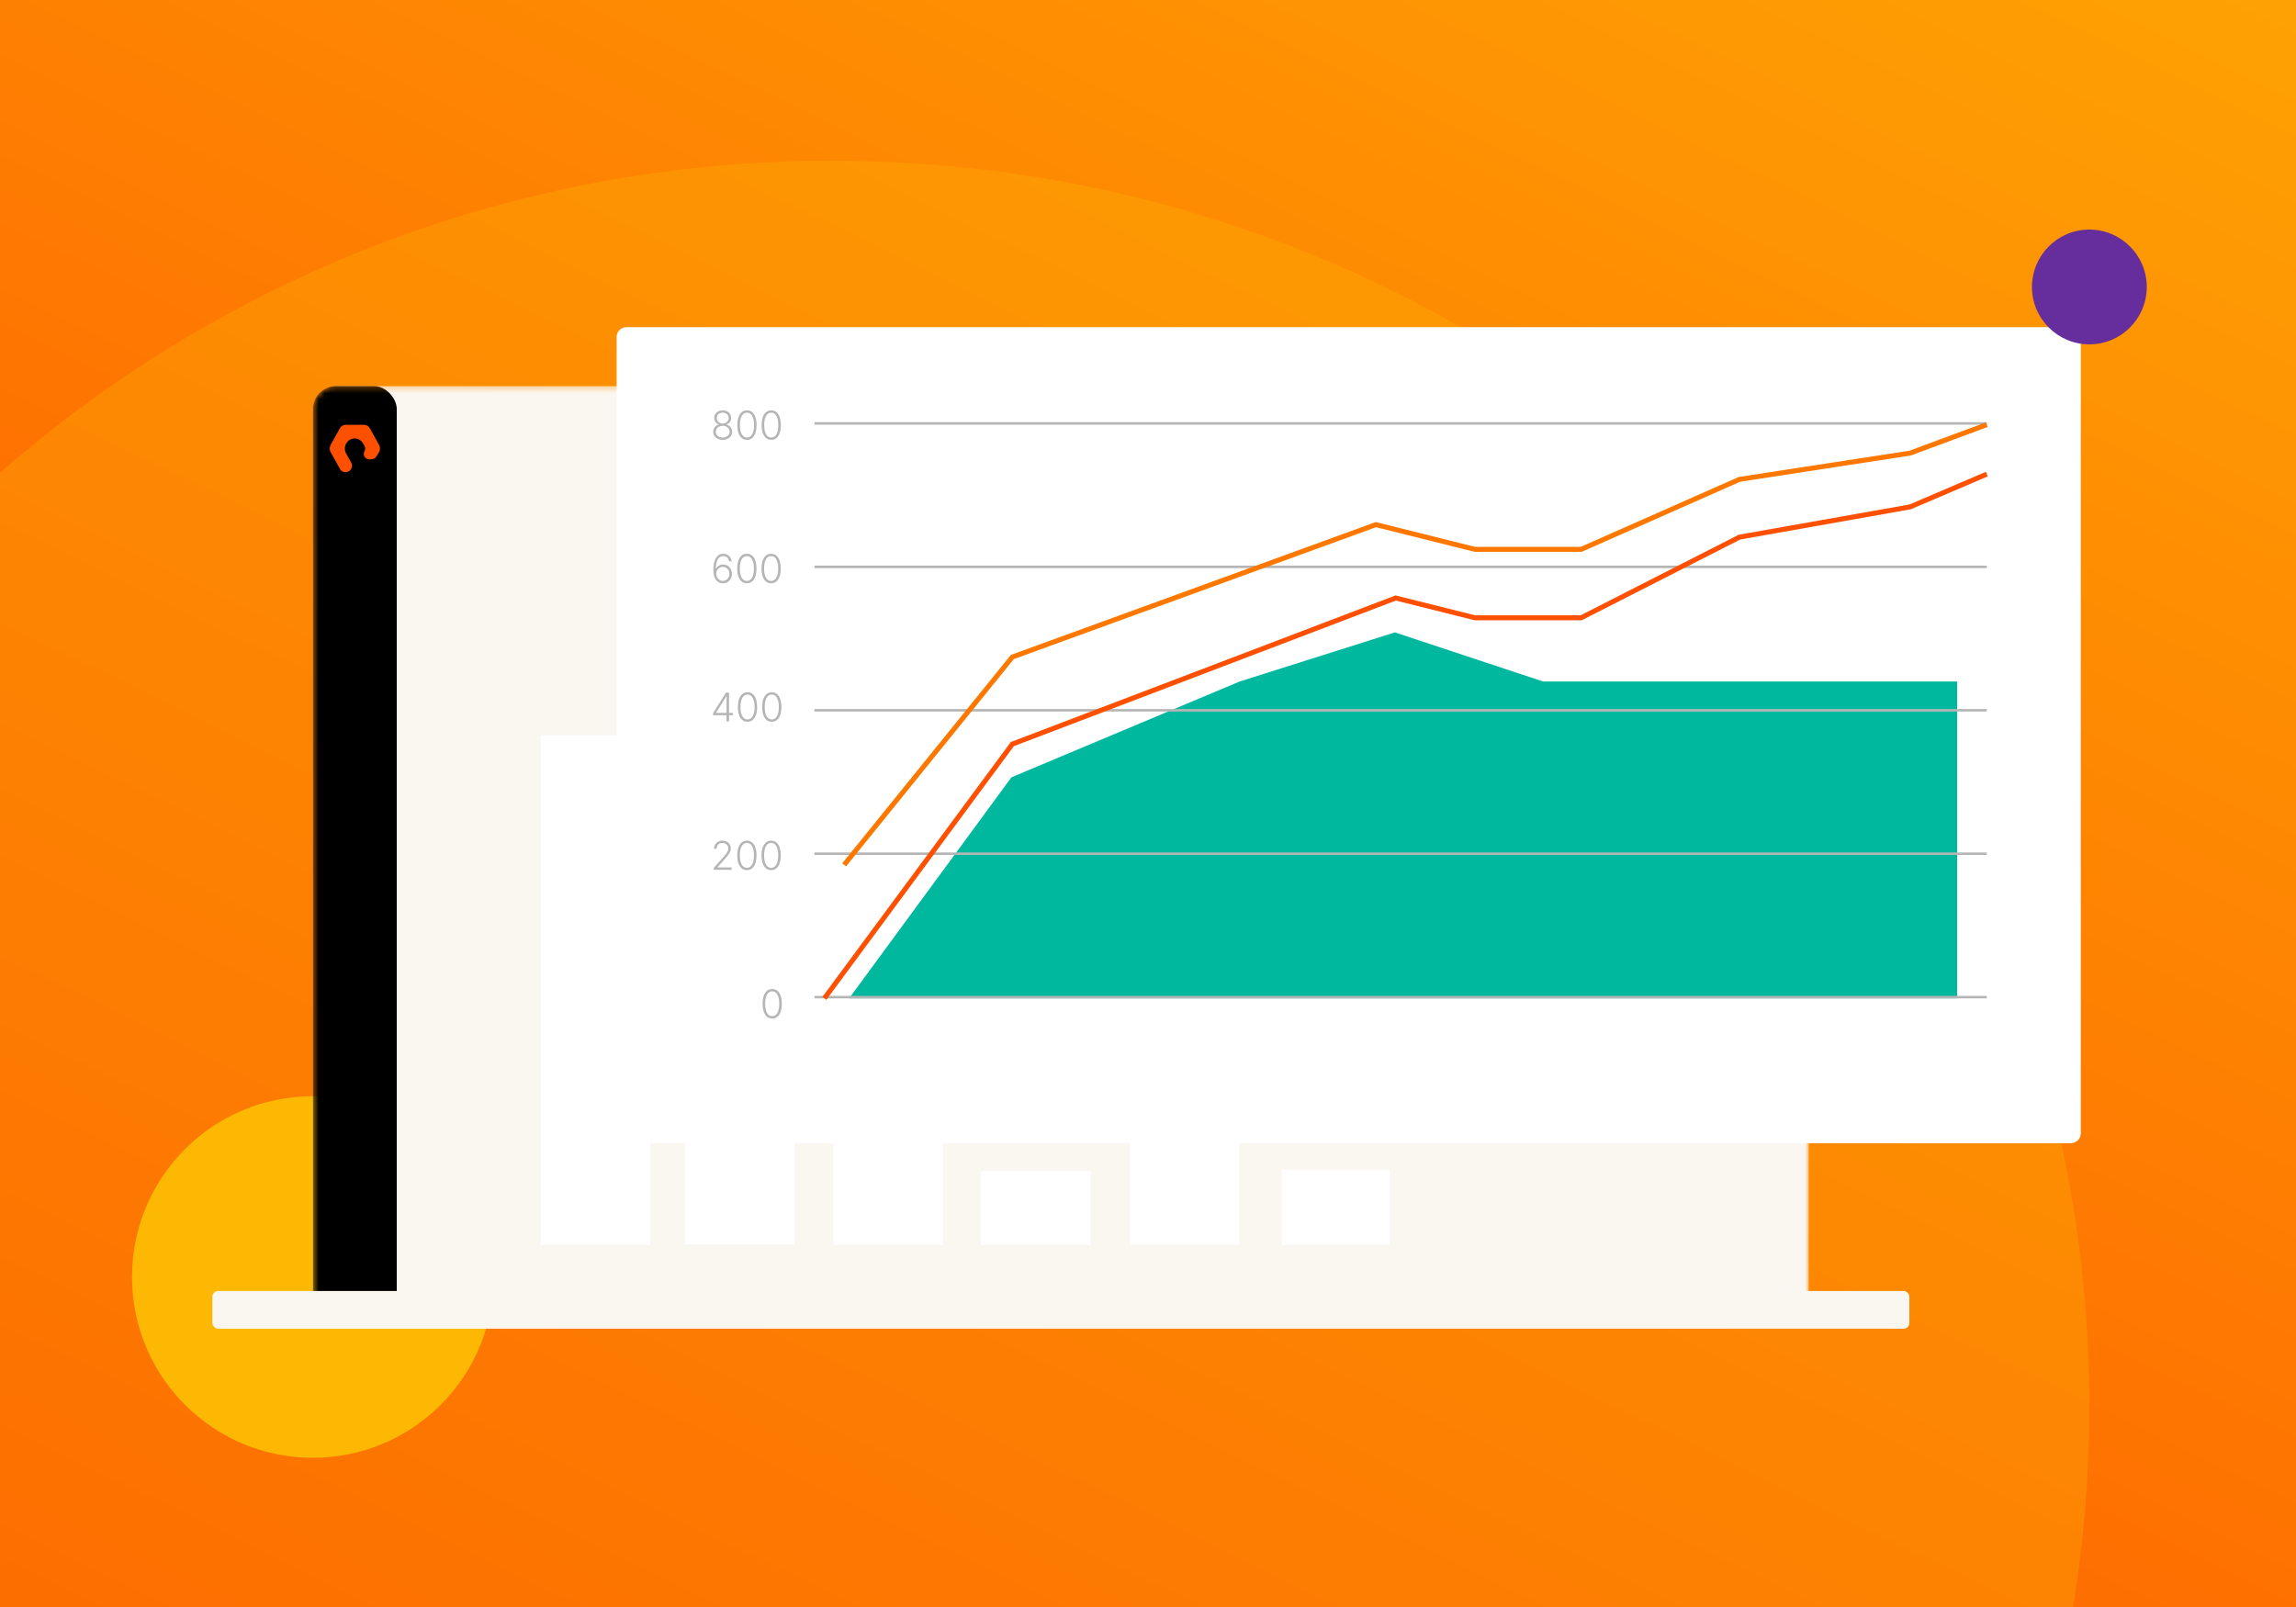 <svg width="400" height="280" viewBox="0 0 400 280" fill="none" xmlns="http://www.w3.org/2000/svg">
<g clip-path="url(#clip0)">
<rect width="400" height="280" fill="url(#paint0_linear)"/>
<circle cx="54.5" cy="222.5" r="31.5" fill="#FEB804"/>
<path d="M145 462C265.95 462 364 364.846 364 245C364 125.154 265.95 28 145 28C24.05 28 -74 125.154 -74 245C-74 364.846 24.05 462 145 462Z" fill="#FEB804" fill-opacity="0.29"/>
<mask id="mask0" mask-type="alpha" maskUnits="userSpaceOnUse" x="54" y="67" width="262" height="164">
<path d="M54.52 71.263C54.52 69.053 56.31 67.263 58.52 67.263H311.125C313.334 67.263 315.125 69.053 315.125 71.263V226.966C315.125 229.175 313.334 230.966 311.125 230.966H58.52C56.31 230.966 54.52 229.175 54.52 226.966V71.263Z" fill="#FAF7F1"/>
</mask>
<g mask="url(#mask0)">
<rect x="54.52" y="67.263" width="260.605" height="163.703" rx="4" fill="#FAF7F1"/>
<rect x="54.52" y="67.263" width="14.6" height="163.703" rx="4" fill="black"/>
<path fill-rule="evenodd" clip-rule="evenodd" d="M61.181 80.578C61.612 81.338 61.063 82.281 60.189 82.281C59.785 82.281 59.412 82.056 59.226 81.702L57.58 78.745C57.393 78.392 57.393 77.942 57.58 77.556L59.226 74.599C59.412 74.245 59.816 74.02 60.189 74.02H63.45C63.854 74.02 64.227 74.245 64.413 74.599L66.06 77.556C66.246 77.909 66.246 78.359 66.06 78.745L65.625 79.452C65.439 79.806 65.066 80.031 64.662 80.031H64.317C63.597 80.031 63.145 79.254 63.5 78.628C63.662 78.342 63.663 77.991 63.501 77.704L63.247 77.252C62.95 76.725 62.393 76.399 61.789 76.399C61.184 76.399 60.627 76.725 60.331 77.252L60.304 77.299C60.001 77.837 60.002 78.495 60.307 79.033L61.181 80.578Z" fill="#FE5000"/>
<g style="mix-blend-mode:multiply">
<rect x="76.419" y="77.775" width="227.756" height="143.428" rx="4" fill="#FAF7F1"/>
</g>
</g>
<g clip-path="url(#clip1)">
<path d="M223.299 203.801L242.379 203.801L242.379 217.16L223.299 217.16L223.299 203.801Z" fill="white"/>
<path d="M196.844 181.954L215.924 181.954L215.924 216.941L196.844 216.941L196.844 181.954Z" fill="white"/>
<path d="M170.838 204.053L189.971 204.053L189.971 217.173L170.838 217.173L170.838 204.053Z" fill="white"/>
<path d="M145.205 181.954L164.285 181.954L164.285 216.941L145.205 216.941L145.205 181.954Z" fill="white"/>
<path d="M119.385 140.521L138.465 140.521L138.465 216.856L119.385 216.856L119.385 140.521Z" fill="white"/>
<path d="M94.192 128.114L113.272 128.114L113.272 217.172L94.192 217.172L94.192 128.114Z" fill="white"/>
</g>
<rect x="37" y="224.939" width="295.644" height="6.57" rx="1" fill="#FAF7F1"/>
<g filter="url(#filter0_d)">
<path d="M107.425 50.724C107.425 49.772 108.196 49 109.148 49H360.782C361.734 49 362.506 49.772 362.506 50.724V189.467C362.506 190.419 361.734 191.19 360.782 191.19H109.148C108.196 191.19 107.425 190.419 107.425 189.467V50.724Z" fill="white"/>
</g>
<path d="M298.749 118.745H268.83L243.01 110.185L215.961 118.745L176.207 135.437L147.928 173.956H340.962V118.745H298.749Z" fill="#00B89E"/>
<path fill-rule="evenodd" clip-rule="evenodd" d="M346.132 123.973H141.895V123.542H346.132V123.973Z" fill="#B5B5B5"/>
<path fill-rule="evenodd" clip-rule="evenodd" d="M346.132 98.982H141.895V98.551H346.132V98.982Z" fill="#B5B5B5"/>
<path fill-rule="evenodd" clip-rule="evenodd" d="M346.132 73.991H141.895V73.56H346.132V73.991Z" fill="#B5B5B5"/>
<path fill-rule="evenodd" clip-rule="evenodd" d="M346.132 148.964H141.895V148.533H346.132V148.964Z" fill="#B5B5B5"/>
<path fill-rule="evenodd" clip-rule="evenodd" d="M346.132 173.955H141.895V173.525H346.132V173.955Z" fill="#B5B5B5"/>
<path d="M134.531 177.471C135.586 177.471 136.205 176.519 136.205 174.896C136.205 173.28 135.581 172.32 134.531 172.32C133.481 172.32 132.856 173.28 132.856 174.896C132.856 176.519 133.476 177.471 134.531 177.471ZM134.531 177.06C133.76 177.06 133.299 176.269 133.299 174.896C133.299 173.525 133.762 172.724 134.531 172.724C135.3 172.724 135.762 173.525 135.762 174.896C135.762 176.269 135.302 177.06 134.531 177.06Z" fill="#B5B5B5"/>
<path d="M124.356 151.549H127.472V151.137H124.992V151.106L126.236 149.718C127.068 148.797 127.316 148.381 127.316 147.825C127.316 147.061 126.713 146.466 125.874 146.466C125.027 146.466 124.398 147.064 124.398 147.894H124.836C124.836 147.299 125.242 146.87 125.862 146.87C126.444 146.87 126.885 147.252 126.885 147.825C126.885 148.3 126.633 148.653 125.994 149.372L124.356 151.213V151.549Z" fill="#B5B5B5"/>
<path d="M130.121 151.617C131.176 151.617 131.795 150.665 131.795 149.042C131.795 147.426 131.171 146.466 130.121 146.466C129.07 146.466 128.446 147.426 128.446 149.042C128.446 150.665 129.066 151.617 130.121 151.617ZM130.121 151.206C129.35 151.206 128.889 150.415 128.889 149.042C128.889 147.671 129.352 146.87 130.121 146.87C130.889 146.87 131.352 147.671 131.352 149.042C131.352 150.415 130.892 151.206 130.121 151.206Z" fill="#B5B5B5"/>
<path d="M134.349 151.617C135.404 151.617 136.023 150.665 136.023 149.042C136.023 147.426 135.399 146.466 134.349 146.466C133.298 146.466 132.674 147.426 132.674 149.042C132.674 150.665 133.294 151.617 134.349 151.617ZM134.349 151.206C133.578 151.206 133.117 150.415 133.117 149.042C133.117 147.671 133.58 146.87 134.349 146.87C135.117 146.87 135.58 147.671 135.58 149.042C135.58 150.415 135.12 151.206 134.349 151.206Z" fill="#B5B5B5"/>
<path d="M124.236 124.619H126.577V125.696H127.013V124.619H127.678V124.208H127.013V120.682H126.472L124.236 124.247V124.619ZM126.577 124.208H124.748V124.176L126.543 121.307H126.577V124.208Z" fill="#B5B5B5"/>
<path d="M130.229 125.765C131.284 125.765 131.903 124.812 131.903 123.189C131.903 121.573 131.279 120.614 130.229 120.614C129.179 120.614 128.554 121.573 128.554 123.189C128.554 124.812 129.174 125.765 130.229 125.765ZM130.229 125.353C129.458 125.353 128.997 124.563 128.997 123.189C128.997 121.818 129.46 121.018 130.229 121.018C130.998 121.018 131.46 121.818 131.46 123.189C131.46 124.563 131 125.353 130.229 125.353Z" fill="#B5B5B5"/>
<path d="M134.457 125.765C135.512 125.765 136.131 124.812 136.131 123.189C136.131 121.573 135.507 120.614 134.457 120.614C133.407 120.614 132.782 121.573 132.782 123.189C132.782 124.812 133.402 125.765 134.457 125.765ZM134.457 125.353C133.686 125.353 133.225 124.563 133.225 123.189C133.225 121.818 133.688 121.018 134.457 121.018C135.226 121.018 135.688 121.818 135.688 123.189C135.688 124.563 135.228 125.353 134.457 125.353Z" fill="#B5B5B5"/>
<path d="M125.935 101.635C126.892 101.643 127.522 100.889 127.522 99.99C127.522 99.047 126.826 98.357 125.992 98.357C125.453 98.357 124.978 98.646 124.741 99.089H124.709C124.711 97.689 125.181 96.895 126.004 96.895C126.577 96.895 126.924 97.278 127.017 97.806H127.468C127.37 97.025 126.814 96.484 126.004 96.484C124.851 96.484 124.278 97.637 124.278 99.268C124.278 101.031 125.103 101.628 125.935 101.635ZM125.935 101.224C125.311 101.224 124.848 100.712 124.794 100.019C124.745 99.358 125.267 98.768 125.935 98.768C126.586 98.768 127.079 99.312 127.079 99.99C127.079 100.673 126.586 101.224 125.935 101.224Z" fill="#B5B5B5"/>
<path d="M130.114 101.635C131.169 101.635 131.789 100.683 131.789 99.06C131.789 97.444 131.165 96.484 130.114 96.484C129.064 96.484 128.44 97.444 128.44 99.06C128.44 100.683 129.059 101.635 130.114 101.635ZM130.114 101.224C129.343 101.224 128.883 100.433 128.883 99.06C128.883 97.689 129.346 96.888 130.114 96.888C130.883 96.888 131.346 97.689 131.346 99.06C131.346 100.433 130.885 101.224 130.114 101.224Z" fill="#B5B5B5"/>
<path d="M134.342 101.635C135.397 101.635 136.017 100.683 136.017 99.06C136.017 97.444 135.393 96.484 134.342 96.484C133.292 96.484 132.668 97.444 132.668 99.06C132.668 100.683 133.287 101.635 134.342 101.635ZM134.342 101.224C133.571 101.224 133.111 100.433 133.111 99.06C133.111 97.689 133.574 96.888 134.342 96.888C135.111 96.888 135.574 97.689 135.574 99.06C135.574 100.433 135.113 101.224 134.342 101.224Z" fill="#B5B5B5"/>
<path d="M125.906 76.644C126.861 76.644 127.558 76.052 127.561 75.256C127.558 74.634 127.13 74.088 126.562 73.978V73.951C127.052 73.812 127.38 73.344 127.382 72.805C127.38 72.056 126.741 71.493 125.906 71.493C125.064 71.493 124.427 72.059 124.432 72.805C124.427 73.344 124.758 73.809 125.25 73.951V73.978C124.677 74.091 124.248 74.634 124.251 75.256C124.248 76.052 124.946 76.644 125.906 76.644ZM125.906 76.233C125.189 76.233 124.699 75.814 124.701 75.234C124.699 74.634 125.216 74.184 125.906 74.184C126.591 74.184 127.108 74.634 127.11 75.234C127.108 75.814 126.621 76.233 125.906 76.233ZM125.906 73.792C125.316 73.792 124.873 73.386 124.875 72.832C124.873 72.284 125.306 71.897 125.906 71.897C126.501 71.897 126.934 72.284 126.939 72.832C126.934 73.386 126.491 73.792 125.906 73.792Z" fill="#B5B5B5"/>
<path d="M130.135 76.644C131.19 76.644 131.809 75.692 131.809 74.069C131.809 72.453 131.185 71.493 130.135 71.493C129.084 71.493 128.46 72.453 128.46 74.069C128.46 75.692 129.079 76.644 130.135 76.644ZM130.135 76.233C129.363 76.233 128.903 75.442 128.903 74.069C128.903 72.698 129.366 71.897 130.135 71.897C130.903 71.897 131.366 72.698 131.366 74.069C131.366 75.442 130.906 76.233 130.135 76.233Z" fill="#B5B5B5"/>
<path d="M134.363 76.644C135.418 76.644 136.037 75.692 136.037 74.069C136.037 72.453 135.413 71.493 134.363 71.493C133.312 71.493 132.688 72.453 132.688 74.069C132.688 75.692 133.307 76.644 134.363 76.644ZM134.363 76.233C133.591 76.233 133.131 75.442 133.131 74.069C133.131 72.698 133.594 71.897 134.363 71.897C135.131 71.897 135.594 72.698 135.594 74.069C135.594 75.442 135.134 76.233 134.363 76.233Z" fill="#B5B5B5"/>
<path fill-rule="evenodd" clip-rule="evenodd" d="M346.302 83.004L332.899 88.733L303.183 94L275.572 108.072H256.887L243.179 104.645L176.637 130.006L143.965 174.211L143.272 173.699L176.094 129.291L243.125 103.743L256.993 107.21H275.365L302.906 93.174L332.651 87.902L345.963 82.212L346.302 83.004Z" fill="#FE5000"/>
<path fill-rule="evenodd" clip-rule="evenodd" d="M346.282 74.395L332.884 79.365L303.166 83.937L275.559 96.148H256.887L239.728 91.859L176.625 114.841L147.401 150.959L146.731 150.417L176.106 114.113L239.681 90.959L256.993 95.287H275.377L302.922 83.103L332.666 78.527L345.982 73.587L346.282 74.395Z" fill="#FE7800"/>
<circle cx="364" cy="50" r="10" fill="#662E9C"/>
</g>
<defs>
<filter id="filter0_d" x="83.425" y="33" width="303.081" height="190.19" filterUnits="userSpaceOnUse" color-interpolation-filters="sRGB">
<feFlood flood-opacity="0" result="BackgroundImageFix"/>
<feColorMatrix in="SourceAlpha" type="matrix" values="0 0 0 0 0 0 0 0 0 0 0 0 0 0 0 0 0 0 127 0"/>
<feOffset dy="8"/>
<feGaussianBlur stdDeviation="12"/>
<feColorMatrix type="matrix" values="0 0 0 0 0 0 0 0 0 0 0 0 0 0 0 0 0 0 0.15 0"/>
<feBlend mode="normal" in2="BackgroundImageFix" result="effect1_dropShadow"/>
<feBlend mode="normal" in="SourceGraphic" in2="effect1_dropShadow" result="shape"/>
</filter>
<linearGradient id="paint0_linear" x1="512.8" y1="-76" x2="274.922" y2="413.58" gradientUnits="userSpaceOnUse">
<stop stop-color="#FEB804"/>
<stop offset="1" stop-color="#FE5000"/>
</linearGradient>
<clipPath id="clip0">
<rect width="400" height="280" fill="white"/>
</clipPath>
<clipPath id="clip1">
<rect width="148.187" height="89.058" fill="white" transform="matrix(1 -8.74228e-08 -8.74228e-08 -1 93.939 216.91)"/>
</clipPath>
</defs>
</svg>
